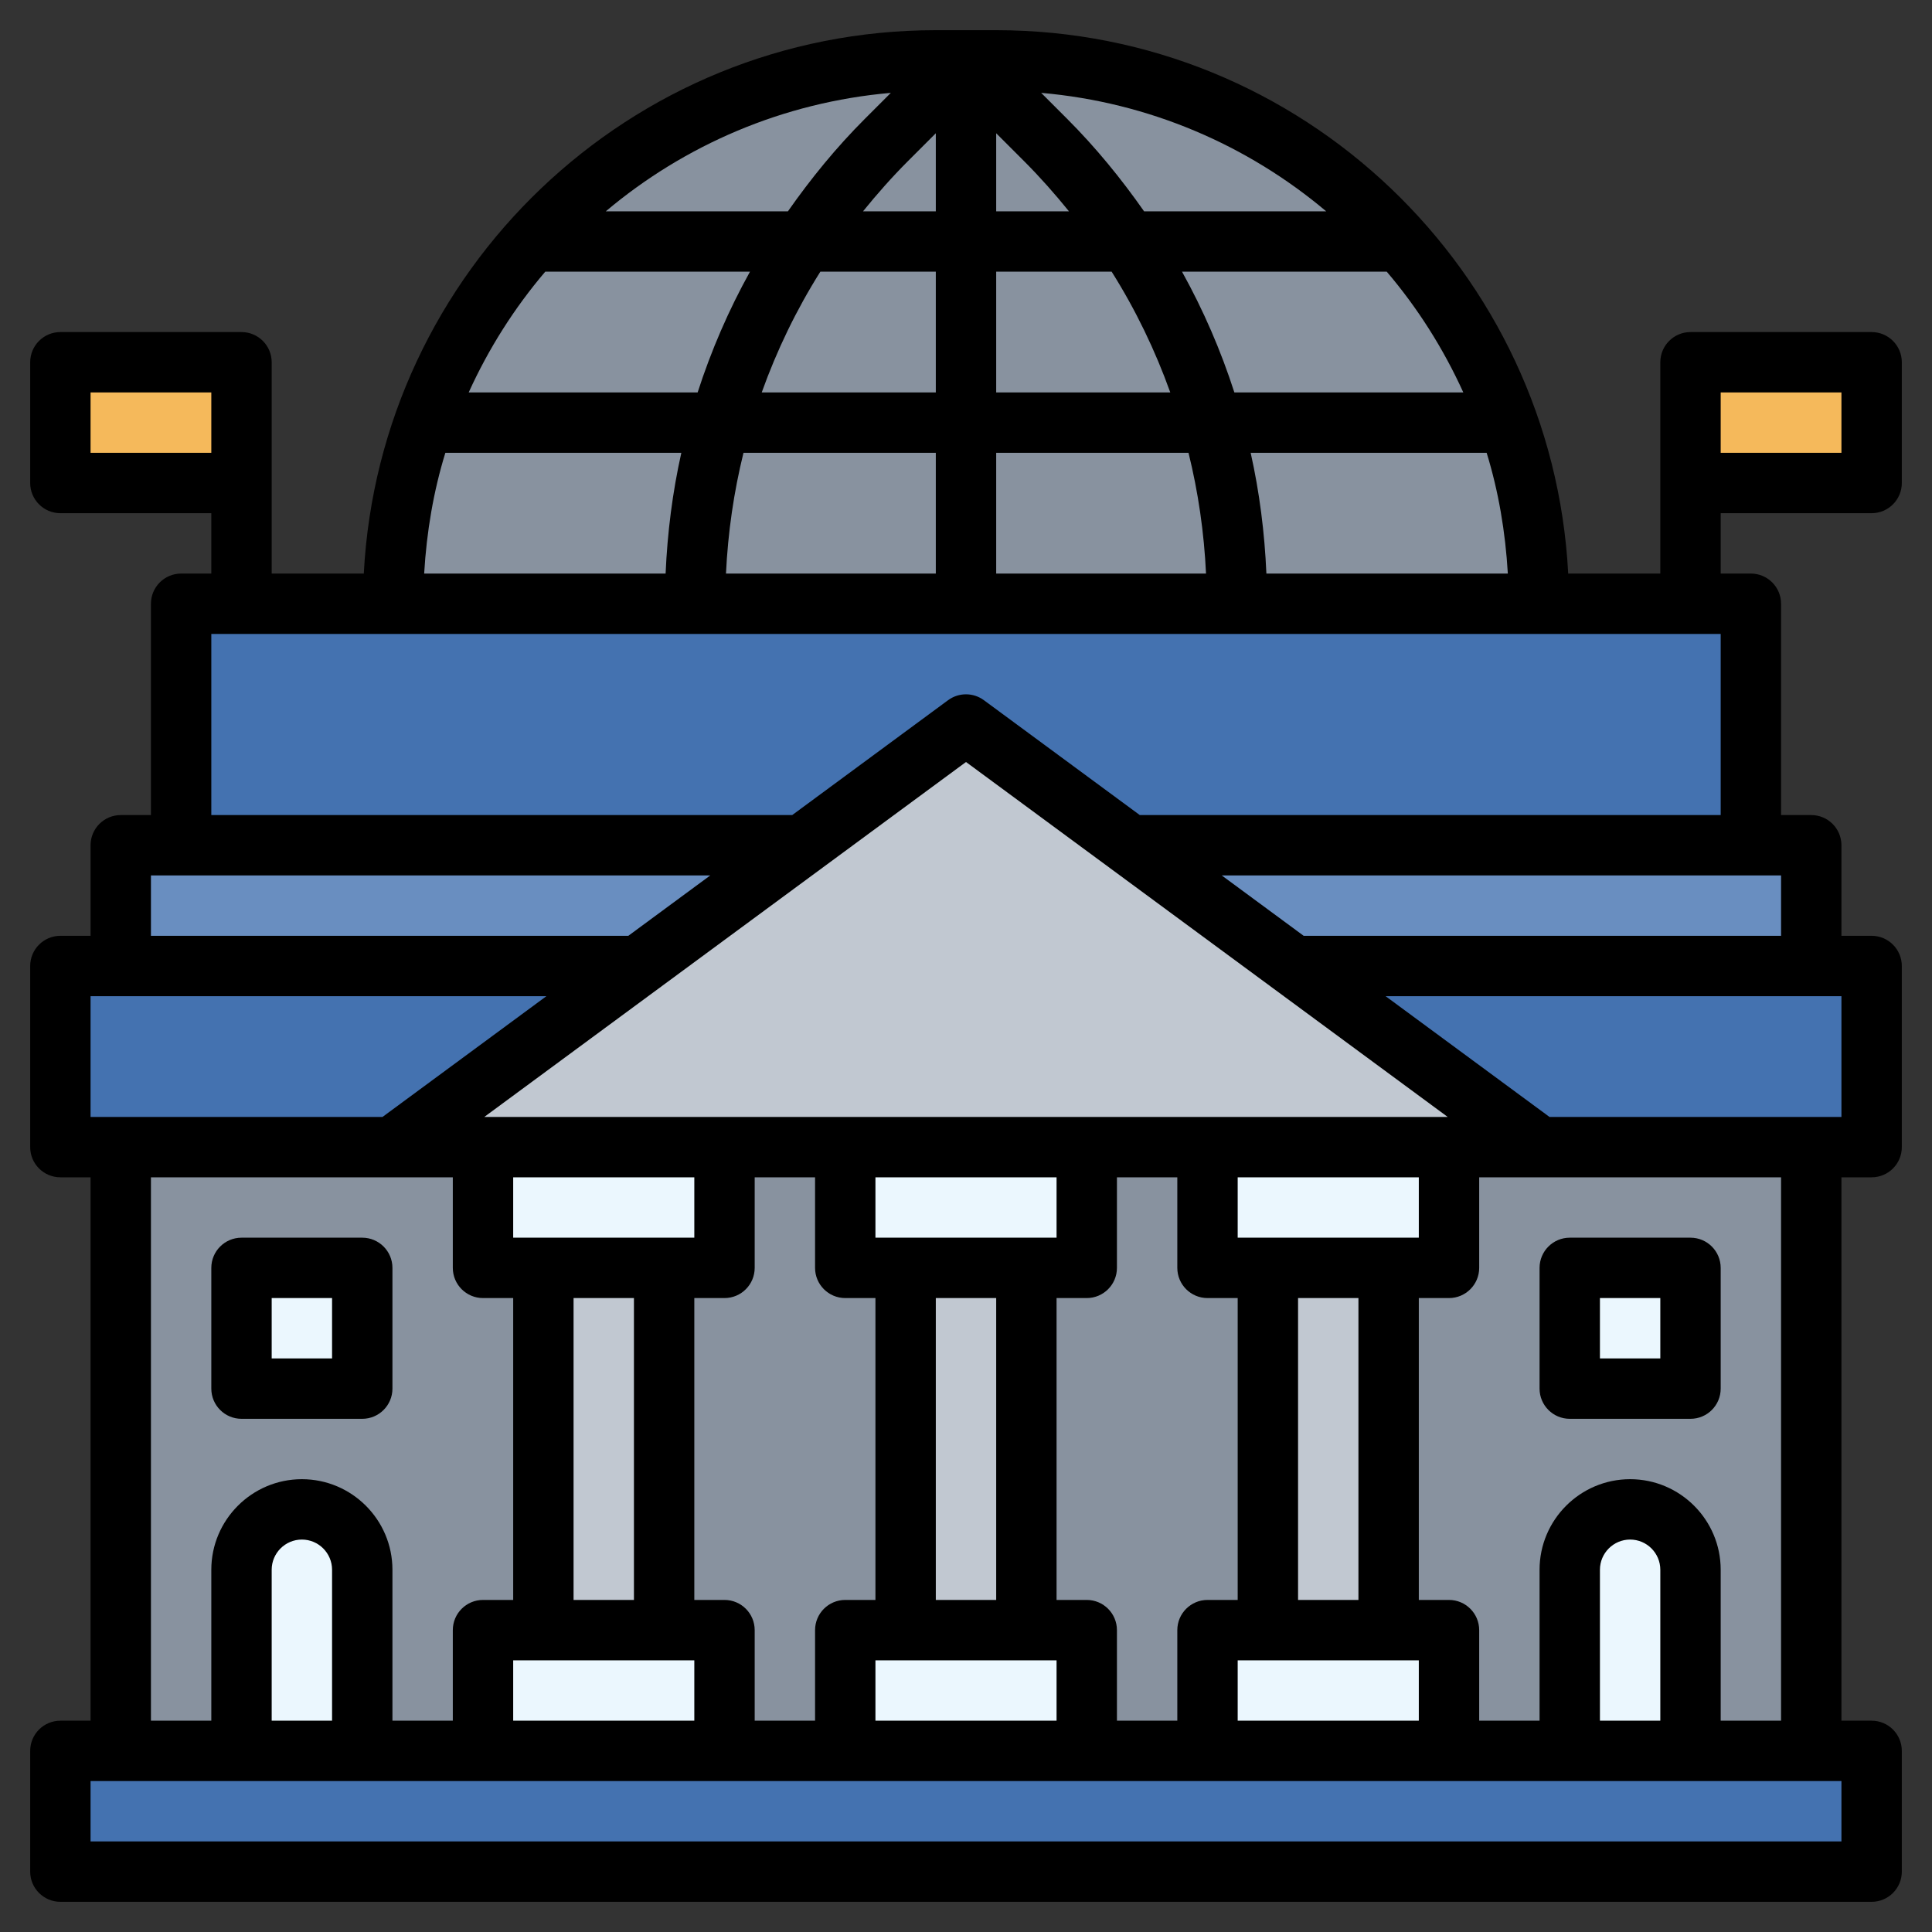 <svg id="Layer_3" enable-background="new 0 0 64 64" height="512" viewBox="0 0 64 64" width="512" xmlns="http://www.w3.org/2000/svg"><rect x="0" y="0" width="64" height="64" fill="#333333" stroke="none"/><g><g><path d="m2 12h6v4h-6z" fill="#f5b95b"/><path d="m56 12h6v4h-6z" fill="#f5b95b"/><path d="m4 38h56v20h-56z" fill="#88929f"/><path d="m8 58v-6c0-1.105.895-2 2-2 1.105 0 2 .895 2 2v6z" fill="#ebf7fe"/><path d="m30 42h4v12h-4z" fill="#c1c8d1"/><path d="m18 42h4v12h-4z" fill="#c1c8d1"/><g fill="#ebf7fe"><path d="m16 38h8v4h-8z"/><path d="m16 54h8v4h-8z"/><path d="m28 38h8v4h-8z"/><path d="m28 54h8v4h-8z"/><path d="m40 38h8v4h-8z"/><path d="m40 54h8v4h-8z"/></g><path d="m4 28h56v4h-56z" fill="#698ec0"/><path d="m6 20h52v8h-52z" fill="#4472b0"/><path d="m2 32h60v6h-60z" fill="#4472b0"/><path d="m2 58h60v4h-60z" fill="#4472b0"/><path d="m42 42h4v12h-4z" fill="#c1c8d1"/><path d="m13 38h38l-19-14z" fill="#c1c8d1"/><path d="m8 42h4v4h-4z" fill="#ebf7fe"/><path d="m52 58v-6c0-1.105.895-2 2-2 1.105 0 2 .895 2 2v6z" fill="#ebf7fe"/><path d="m52 42h4v4h-4z" fill="#ebf7fe"/><path d="m13 20c0-9.941 8.059-18 18-18h2c9.941 0 18 8.059 18 18z" fill="#88929f"/></g><g><path d="m8 47h4c.552 0 1-.448 1-1v-4c0-.552-.448-1-1-1h-4c-.552 0-1 .448-1 1v4c0 .552.448 1 1 1zm1-4h2v2h-2z"/><path d="m51 46c0 .552.448 1 1 1h4c.552 0 1-.448 1-1v-4c0-.552-.448-1-1-1h-4c-.552 0-1 .448-1 1zm2-3h2v2h-2z"/><path d="m62 17c.552 0 1-.448 1-1v-4c0-.552-.448-1-1-1h-6c-.552 0-1 .448-1 1v7h-3.051c-.525-10.011-8.81-18-18.949-18h-2c-10.139 0-18.424 7.989-18.949 18h-3.051v-7c0-.552-.448-1-1-1h-6c-.552 0-1 .448-1 1v4c0 .552.448 1 1 1h5v2h-1c-.552 0-1 .448-1 1v7h-1c-.552 0-1 .448-1 1v3h-1c-.552 0-1 .448-1 1v6c0 .552.448 1 1 1h1v18h-1c-.552 0-1 .448-1 1v4c0 .552.448 1 1 1h60c.552 0 1-.448 1-1v-4c0-.552-.448-1-1-1h-1v-18h1c.552 0 1-.448 1-1v-6c0-.552-.448-1-1-1h-1v-3c0-.552-.448-1-1-1h-1v-7c0-.552-.448-1-1-1h-1v-2zm-5-4h4v2h-4zm-54 2v-2h4v2zm30-8v-2.586l.929.929c.528.529 1.018 1.084 1.482 1.657zm3.825 2c.795 1.263 1.441 2.602 1.942 4h-5.767v-4zm-1.482-5.071-.853-.853c3.579.312 6.841 1.733 9.442 3.924h-6.033c-.759-1.083-1.601-2.117-2.556-3.071zm-5.272 1.414.929-.929v2.586h-2.411c.464-.573.954-1.128 1.482-1.657zm-3.97 1.657h-6.033c2.601-2.191 5.863-3.612 9.442-3.924l-.854.854c-.954.953-1.796 1.987-2.555 3.07zm4.899 2v4h-5.767c.501-1.398 1.147-2.737 1.942-4zm0 6v4h-6.951c.065-1.363.259-2.7.58-4zm2 0h6.371c.321 1.3.516 2.637.58 4h-6.951zm8.951 4c-.059-1.359-.229-2.696-.521-4h7.817c.393 1.275.621 2.618.702 4zm6.523-6h-7.584c-.447-1.387-1.026-2.725-1.734-4h6.782c1.023 1.201 1.876 2.547 2.536 4zm-30.412-4h6.782c-.708 1.275-1.287 2.613-1.734 4h-7.584c.66-1.453 1.513-2.799 2.536-4zm-3.309 6h7.817c-.292 1.304-.462 2.641-.521 4h-7.998c.081-1.382.309-2.725.702-4zm-9.753 14h18.528l-2.714 2h-15.814zm36 28v-2h6v2zm-18-18v2h-6v-2zm-2 4v10h-2v-10zm2 12v2h-6v-2zm1-2h-1v-10h1c.552 0 1-.448 1-1v-3h2v3c0 .552.448 1 1 1h1v10h-1c-.552 0-1 .448-1 1v3h-2v-3c0-.552-.448-1-1-1zm7 0v-10h2v10zm-2-12v-2h6v2zm0 14h6v2h-6zm7-2h-1v-10h1c.552 0 1-.448 1-1v-3h2v3c0 .552.448 1 1 1h1v10h-1c-.552 0-1 .448-1 1v3h-2v-3c0-.552-.448-1-1-1zm7 0v-10h2v10zm-2-12v-2h6v2zm-24.957-4 15.957-11.758 15.957 11.758zm-13.043-4h15.1l-5.429 4h-9.671zm2 6h8 2v3c0 .552.448 1 1 1h1v10h-1c-.552 0-1 .448-1 1v3h-2v-5c0-1.654-1.346-3-3-3s-3 1.346-3 3v5h-2zm6 18h-2v-5c0-.551.449-1 1-1s1 .449 1 1zm50 4h-58v-2h58zm-6-4h-2v-5c0-.551.449-1 1-1s1 .449 1 1zm4 0h-2v-5c0-1.654-1.346-3-3-3s-3 1.346-3 3v5h-2v-3c0-.552-.448-1-1-1h-1v-10h1c.552 0 1-.448 1-1v-3h2 8zm2-20h-9.671l-5.429-4h15.1zm-17.814-6-2.714-2h18.528v2zm-5.429-4-5.164-3.805c-.353-.26-.834-.26-1.187 0l-5.163 3.805h-19.243v-6h50v6z"/></g></g></svg>